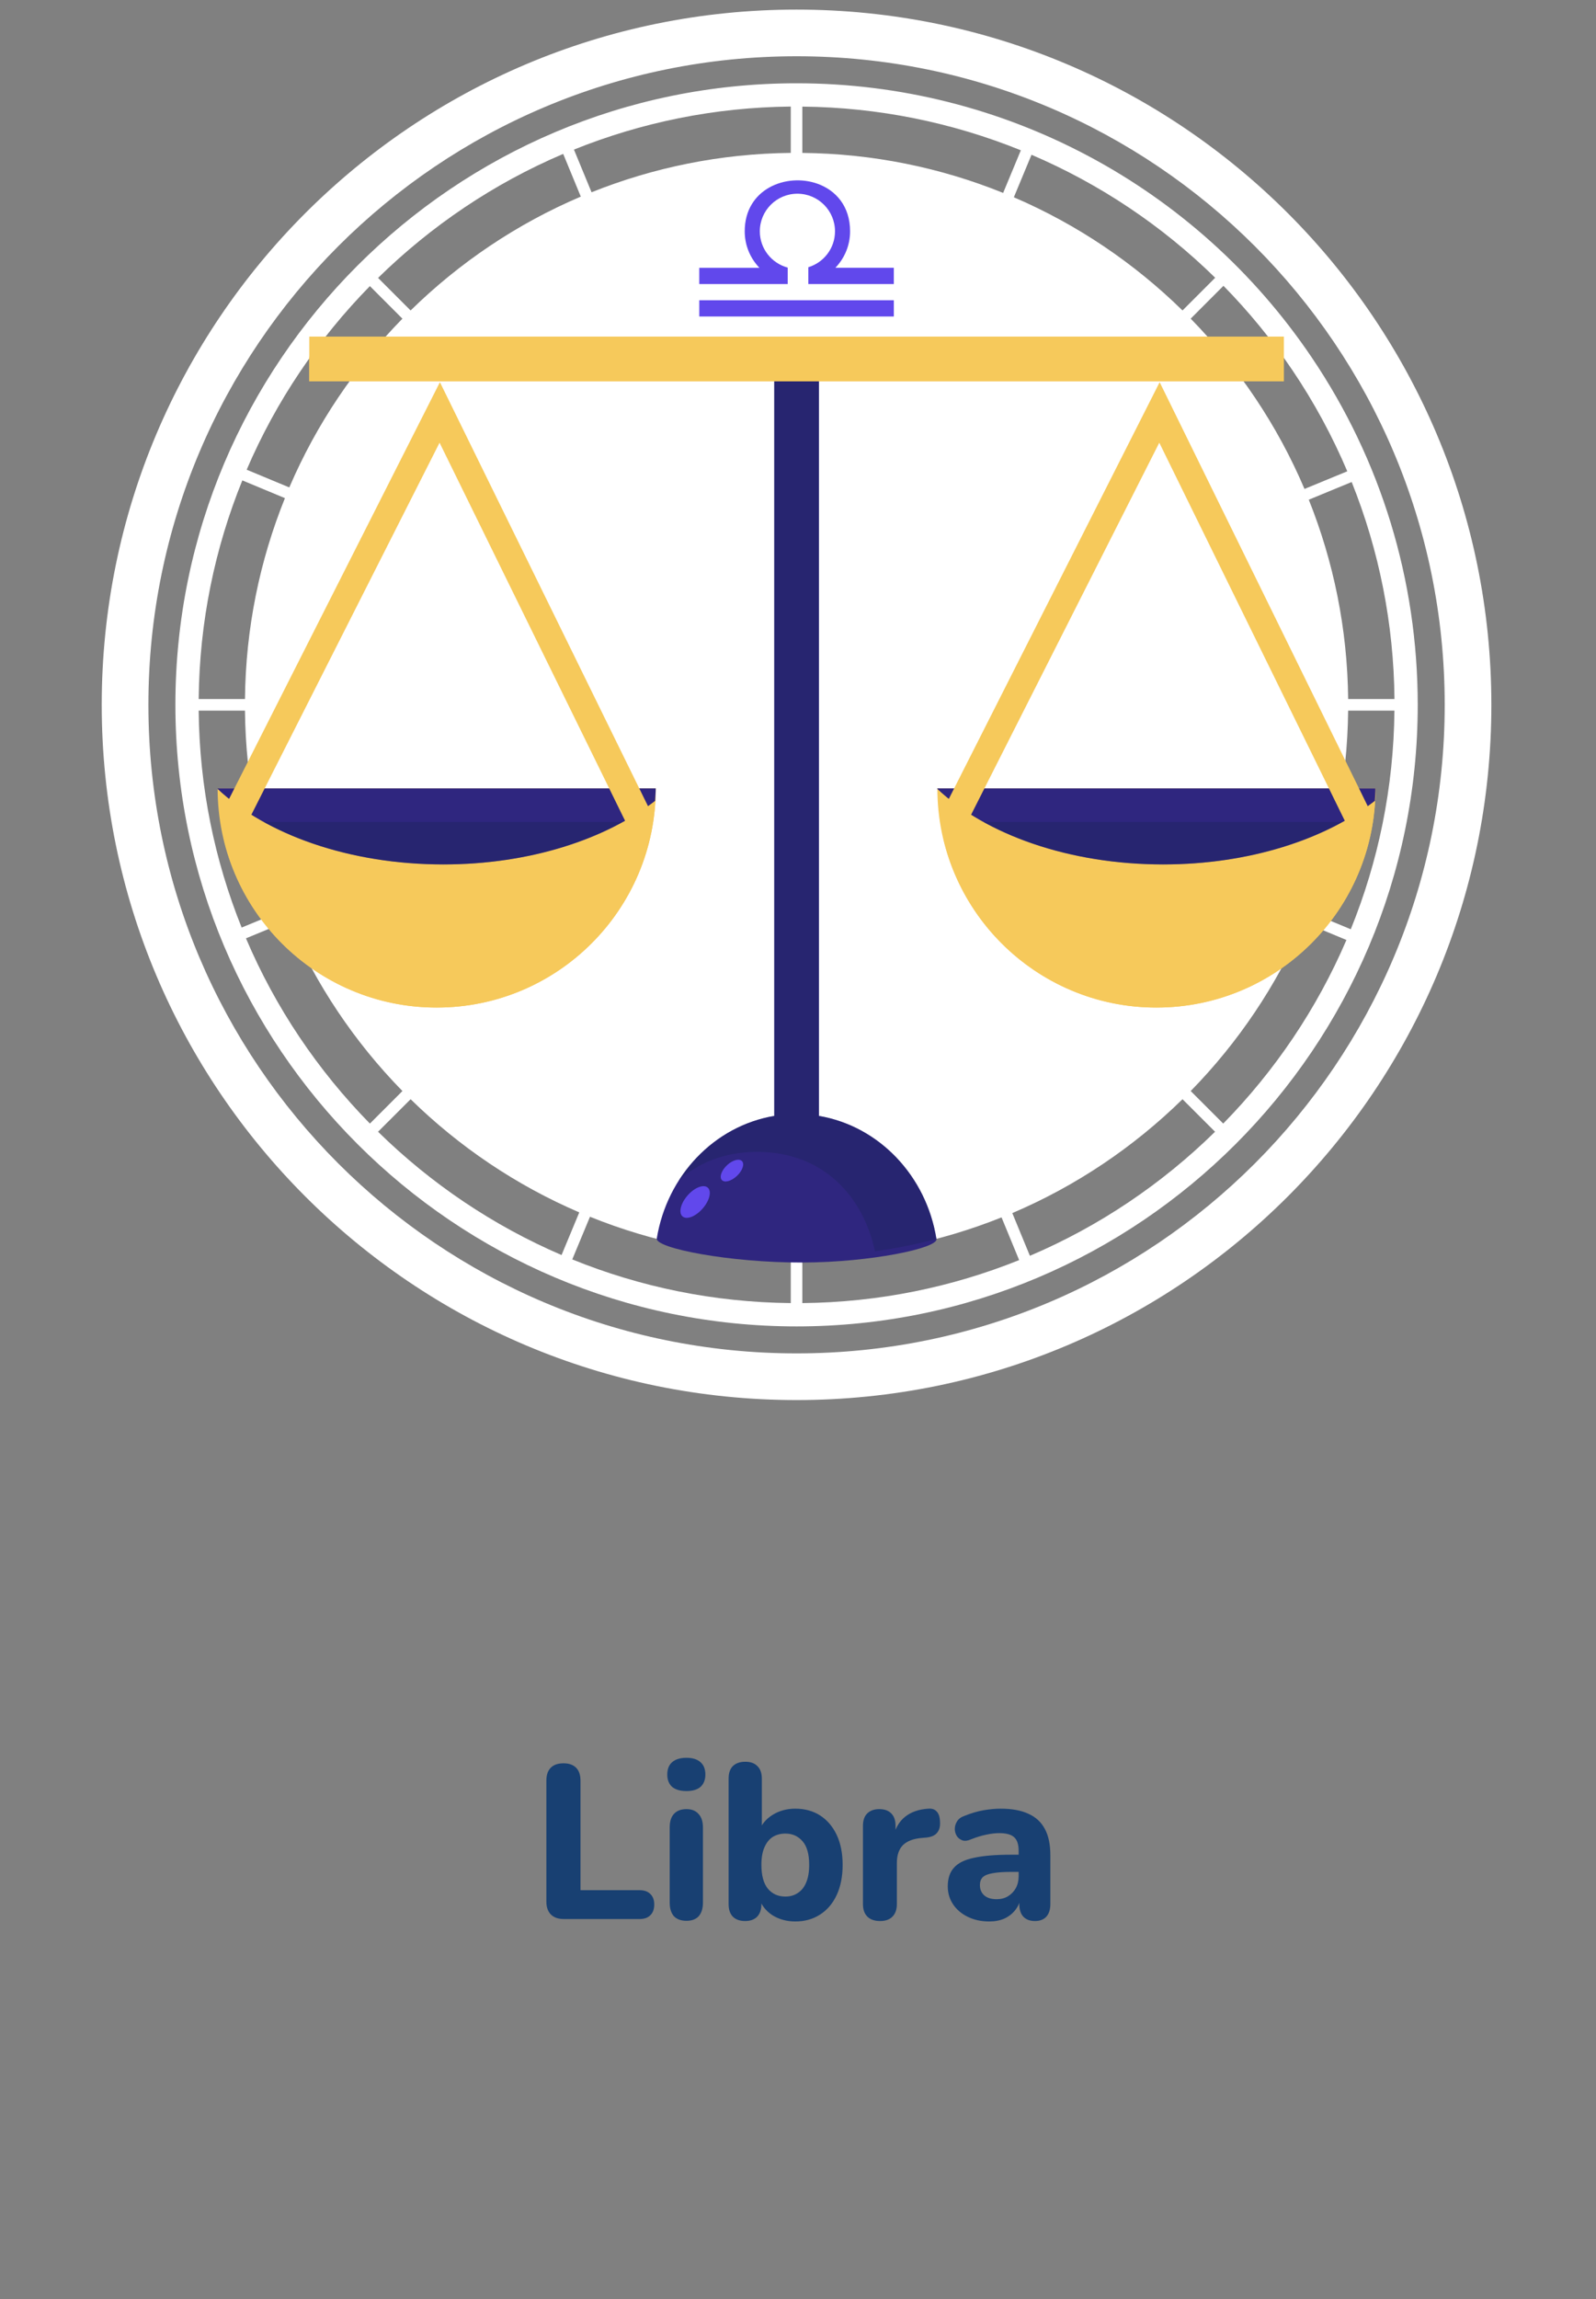 <svg xmlns="http://www.w3.org/2000/svg" width="116" height="167" viewBox="0 0 116 167" fill="none"><rect x="0" y="0" width="116" height="167" fill="#808080" stroke="none"/><path d="M95.332 25.953C86.911 13.49 72.917 6.049 57.897 6.049C33.002 6.049 12.748 26.302 12.748 51.197C12.748 76.093 33.003 96.347 57.897 96.347C82.791 96.347 103.043 76.093 103.043 51.197C103.043 42.149 100.377 33.42 95.332 25.953ZM40.934 11.179L42.213 14.281C37.575 16.253 33.39 19.077 29.843 22.552L27.478 20.187C31.337 16.402 35.89 13.324 40.934 11.179ZM26.884 20.782L29.248 23.147C25.802 26.665 22.997 30.812 21.027 35.406L17.929 34.118C20.074 29.12 23.13 24.608 26.884 20.782ZM17.613 34.895L20.71 36.184C18.885 40.699 17.857 45.621 17.805 50.777H14.441C14.494 45.166 15.617 39.809 17.613 34.895ZM14.44 51.618H17.804C17.857 56.732 18.868 61.612 20.665 66.098L17.564 67.375C15.599 62.496 14.494 57.182 14.44 51.618ZM17.877 68.158L20.978 66.879C22.951 71.517 25.775 75.701 29.249 79.25L26.885 81.614C23.099 77.755 20.022 73.203 17.877 68.158ZM27.478 82.208L29.844 79.844C33.363 83.29 37.509 86.094 42.103 88.065L40.815 91.163C35.819 89.018 31.306 85.963 27.478 82.208ZM57.475 94.653C51.865 94.598 46.507 93.477 41.593 91.48L42.881 88.382C47.396 90.207 52.318 91.235 57.475 91.289V94.653ZM57.475 11.106C52.361 11.158 47.479 12.17 42.995 13.966L41.716 10.866C46.596 8.901 51.91 7.795 57.475 7.74V11.106ZM101.353 50.777H97.986C97.934 45.663 96.921 40.782 95.125 36.298L98.242 35.012C100.241 39.992 101.301 45.32 101.353 50.777ZM93.938 26.895C95.51 29.223 96.839 31.681 97.923 34.234L94.813 35.516C92.841 30.878 90.015 26.693 86.541 23.146L88.924 20.761C90.76 22.633 92.441 24.679 93.938 26.895ZM88.321 20.175L85.947 22.551C82.428 19.104 78.28 16.3 73.688 14.33L74.972 11.242C79.915 13.355 84.445 16.373 88.321 20.175ZM58.315 7.744C63.843 7.797 69.216 8.901 74.197 10.917L72.91 14.013C68.394 12.187 63.472 11.159 58.315 11.107V7.744ZM58.315 94.653V91.29C63.429 91.236 68.31 90.224 72.794 88.428L74.073 91.53C69.193 93.494 63.88 94.6 58.315 94.653ZM74.855 91.218L73.576 88.116C78.214 86.143 82.399 83.318 85.947 79.844L88.312 82.208C84.453 85.993 79.9 89.071 74.855 91.218ZM88.906 81.614L86.542 79.25C89.987 75.73 92.792 71.583 94.763 66.989L97.861 68.278C95.715 73.275 92.66 77.788 88.906 81.614ZM98.177 67.499L95.079 66.212C96.905 61.696 97.932 56.774 97.985 51.618H101.35C101.295 57.227 100.172 62.585 98.177 67.499Z" fill="white"></path><path d="M57.896 0.697C30.005 0.697 7.394 23.306 7.394 51.196C7.394 79.087 30.005 101.697 57.896 101.697C85.786 101.697 108.395 79.087 108.395 51.196C108.395 23.306 85.786 0.697 57.896 0.697ZM57.896 98.307C31.877 98.307 10.786 77.216 10.786 51.196C10.786 25.178 31.878 4.086 57.896 4.086C83.913 4.086 105.004 25.178 105.004 51.196C105.005 77.217 83.913 98.307 57.896 98.307Z" fill="white"></path><path d="M59.521 81.056V25.424H56.273V81.056C51.926 81.786 48.484 85.381 47.736 89.96C47.622 90.666 53.021 91.721 58.319 91.707C63.283 91.696 68.169 90.66 68.063 90.002C67.33 85.403 63.881 81.789 59.521 81.056Z" fill="#2F267F"></path><path opacity="0.4" d="M67.882 89.109C67.829 88.89 67.767 88.675 67.701 88.461C67.679 88.388 67.657 88.316 67.635 88.245C67.567 88.042 67.494 87.842 67.416 87.645C67.386 87.567 67.355 87.489 67.322 87.413C67.242 87.223 67.158 87.034 67.069 86.852C67.031 86.772 66.99 86.696 66.951 86.618C66.857 86.439 66.763 86.261 66.661 86.088C66.619 86.015 66.572 85.945 66.527 85.872C66.419 85.699 66.312 85.525 66.196 85.36C66.161 85.308 66.122 85.26 66.086 85.212C65.823 84.848 65.54 84.504 65.236 84.178C65.206 84.146 65.178 84.11 65.148 84.077C65.038 83.963 64.921 83.856 64.806 83.748C64.71 83.654 64.617 83.56 64.516 83.472C64.408 83.376 64.293 83.288 64.181 83.196C64.07 83.103 63.956 83.011 63.839 82.924C63.73 82.843 63.615 82.765 63.502 82.687C63.376 82.599 63.248 82.513 63.117 82.433C63.005 82.363 62.891 82.296 62.776 82.23C62.636 82.15 62.495 82.076 62.352 82.001C62.239 81.943 62.126 81.889 62.011 81.835C61.857 81.763 61.697 81.698 61.538 81.636C61.429 81.592 61.321 81.546 61.21 81.506C61.03 81.442 60.848 81.386 60.662 81.331C60.567 81.304 60.473 81.272 60.378 81.245C60.096 81.171 59.81 81.108 59.519 81.058V25.426H56.271V81.058C55.946 81.113 55.628 81.189 55.314 81.275C55.225 81.297 55.136 81.327 55.047 81.355C54.812 81.425 54.58 81.505 54.351 81.595C54.272 81.625 54.191 81.655 54.112 81.688C53.501 81.945 52.917 82.259 52.368 82.628C52.334 82.651 52.302 82.676 52.267 82.698C52.017 82.874 51.773 83.056 51.538 83.253C51.509 83.277 51.479 83.3 51.451 83.325C50.663 83.995 49.97 84.785 49.394 85.669C49.386 85.68 49.379 85.692 49.373 85.703C50.788 84.456 52.666 83.67 55.031 83.67C59.914 83.67 62.762 86.997 63.595 90.889C65.112 90.674 66.603 90.381 68.061 90.004C68.022 89.758 67.972 89.517 67.917 89.278C67.906 89.222 67.896 89.165 67.882 89.109Z" fill="#1D255B"></path><path d="M51.462 86.286C51.74 86.574 51.548 87.266 51.028 87.832C50.508 88.399 49.861 88.624 49.583 88.335C49.302 88.048 49.497 87.356 50.014 86.789C50.533 86.224 51.182 85.999 51.462 86.286Z" fill="#6148EC"></path><path d="M53.945 84.359C54.126 84.584 53.943 85.073 53.532 85.443C53.12 85.814 52.639 85.93 52.454 85.702C52.271 85.472 52.456 84.988 52.865 84.616C53.278 84.245 53.761 84.131 53.945 84.359Z" fill="#6148EC"></path><path d="M31.738 73.187C40.531 73.187 47.66 66.059 47.66 57.266H15.817C15.817 66.059 22.946 73.187 31.738 73.187Z" fill="#F6C95B"></path><path d="M45.158 57.266C44.505 60.081 43.088 62.699 41.023 64.765C38.121 67.666 34.138 69.317 30.032 69.317C25.927 69.317 21.944 67.667 19.042 64.765C17.921 63.643 16.993 62.36 16.269 60.972C17.942 67.975 24.225 73.187 31.739 73.187C40.532 73.187 47.661 66.059 47.661 57.266H45.158Z" fill="#F6C95B"></path><path d="M24.046 63.832C24.168 63.349 25.019 63.14 25.948 63.372C26.878 63.603 27.532 64.185 27.408 64.672C27.288 65.157 26.436 65.363 25.507 65.135C24.581 64.902 23.924 64.317 24.046 63.832Z" fill="#F6C95B"></path><path d="M20.421 62.249C20.541 61.909 21.171 61.816 21.824 62.047C22.48 62.277 22.911 62.741 22.791 63.086C22.669 63.429 22.042 63.521 21.388 63.29C20.732 63.059 20.299 62.591 20.421 62.249Z" fill="#F6C95B"></path><path d="M15.819 57.31C19.336 60.611 25.368 62.79 32.225 62.79C38.464 62.79 44.013 60.983 47.614 58.173C47.632 57.871 47.66 57.572 47.66 57.266H15.817C15.817 57.281 15.819 57.296 15.819 57.31Z" fill="#2F267F"></path><path opacity="0.4" d="M45.24 59.704H19.171C22.642 61.621 27.211 62.791 32.226 62.791C37.231 62.791 41.772 61.614 45.24 59.704Z" fill="#1D255B"></path><path d="M18.022 59.668L16.294 58.736L31.974 27.76L47.19 58.748L45.45 59.656L31.948 32.157L18.022 59.668Z" fill="#F6C95B"></path><path d="M84.05 73.187C92.842 73.187 99.972 66.059 99.972 57.266H68.129C68.13 66.059 75.258 73.187 84.05 73.187Z" fill="#F6C95B"></path><path d="M97.47 57.266C96.816 60.081 95.4 62.699 93.334 64.765C90.432 67.666 86.449 69.317 82.344 69.317C78.239 69.317 74.255 67.667 71.353 64.765C70.233 63.643 69.304 62.36 68.581 60.972C70.253 67.975 76.537 73.187 84.051 73.187C92.843 73.187 99.973 66.059 99.973 57.266H97.47Z" fill="#F6C95B"></path><path d="M76.358 63.832C76.48 63.349 77.332 63.14 78.26 63.372C79.19 63.603 79.844 64.185 79.72 64.672C79.6 65.157 78.748 65.363 77.82 65.135C76.892 64.902 76.237 64.317 76.358 63.832Z" fill="#F6C95B"></path><path d="M72.734 62.249C72.853 61.909 73.484 61.816 74.136 62.047C74.792 62.277 75.224 62.741 75.104 63.086C74.981 63.429 74.355 63.521 73.701 63.29C73.044 63.059 72.612 62.591 72.734 62.249Z" fill="#F6C95B"></path><path d="M68.131 57.31C71.648 60.611 77.679 62.79 84.537 62.79C90.775 62.79 96.324 60.983 99.926 58.173C99.943 57.871 99.972 57.572 99.972 57.266H68.129C68.13 57.281 68.131 57.296 68.131 57.31Z" fill="#2F267F"></path><path opacity="0.4" d="M97.552 59.704H71.483C74.954 61.621 79.523 62.791 84.538 62.791C89.543 62.791 94.085 61.614 97.552 59.704Z" fill="#1D255B"></path><path d="M70.334 59.668L68.605 58.736L84.286 27.76L99.502 58.748L97.761 59.656L84.259 32.157L70.334 59.668Z" fill="#F6C95B"></path><path d="M93.314 24.449H22.48V27.698H93.314V24.449Z" fill="#F6C95B"></path><path d="M93.314 25.911H22.48V27.698H93.314V25.911Z" fill="#F6C95B"></path><path d="M50.825 21.81H64.965V22.989H50.825V21.81ZM60.716 19.453C61.377 18.765 61.786 17.832 61.786 16.803C61.786 14.967 60.736 13.817 59.415 13.345C57.165 12.544 54.127 13.707 54.127 16.803C54.127 17.832 54.535 18.765 55.196 19.453H50.824V20.633H57.252V19.437C56.085 19.126 55.225 18.066 55.225 16.803C55.225 15.293 56.448 14.071 57.956 14.071C59.465 14.071 60.689 15.293 60.689 16.803C60.689 18.034 59.872 19.071 58.751 19.411V20.632H64.964V19.452H60.716V19.453Z" fill="#6148EC"></path><path d="M40.975 139.394C40.569 139.394 40.255 139.282 40.031 139.058C39.817 138.834 39.711 138.525 39.711 138.13V129.346C39.711 128.93 39.817 128.616 40.031 128.402C40.244 128.189 40.553 128.082 40.959 128.082C41.353 128.082 41.657 128.189 41.871 128.402C42.084 128.616 42.191 128.93 42.191 129.346V137.298H46.479C46.82 137.298 47.081 137.389 47.263 137.57C47.455 137.752 47.551 138.008 47.551 138.338C47.551 138.68 47.455 138.941 47.263 139.122C47.081 139.304 46.82 139.394 46.479 139.394H40.975ZM49.891 139.522C49.496 139.522 49.192 139.41 48.979 139.186C48.776 138.952 48.675 138.626 48.675 138.21V132.738C48.675 132.312 48.776 131.986 48.979 131.762C49.192 131.528 49.496 131.41 49.891 131.41C50.275 131.41 50.568 131.528 50.771 131.762C50.984 131.986 51.091 132.312 51.091 132.738V138.21C51.091 138.626 50.989 138.952 50.787 139.186C50.584 139.41 50.285 139.522 49.891 139.522ZM49.891 130.098C49.443 130.098 49.096 129.997 48.851 129.794C48.616 129.581 48.499 129.282 48.499 128.898C48.499 128.504 48.616 128.205 48.851 128.002C49.096 127.789 49.443 127.682 49.891 127.682C50.339 127.682 50.68 127.789 50.915 128.002C51.149 128.205 51.267 128.504 51.267 128.898C51.267 129.282 51.149 129.581 50.915 129.794C50.68 129.997 50.339 130.098 49.891 130.098ZM57.804 139.57C57.175 139.57 56.614 139.416 56.124 139.106C55.644 138.786 55.324 138.365 55.164 137.842L55.34 137.314V138.306C55.34 138.701 55.239 139.005 55.036 139.218C54.833 139.432 54.54 139.538 54.156 139.538C53.772 139.538 53.473 139.432 53.26 139.218C53.057 139.005 52.956 138.701 52.956 138.306V129.202C52.956 128.797 53.057 128.493 53.26 128.29C53.473 128.077 53.777 127.97 54.172 127.97C54.556 127.97 54.849 128.077 55.052 128.29C55.265 128.493 55.372 128.797 55.372 129.202V132.994H55.18C55.35 132.514 55.676 132.125 56.156 131.826C56.636 131.528 57.185 131.378 57.804 131.378C58.497 131.378 59.1 131.544 59.612 131.874C60.124 132.205 60.524 132.674 60.812 133.282C61.1 133.89 61.244 134.616 61.244 135.458C61.244 136.301 61.1 137.032 60.812 137.65C60.524 138.269 60.118 138.744 59.596 139.074C59.084 139.405 58.486 139.57 57.804 139.57ZM57.084 137.762C57.425 137.762 57.724 137.677 57.98 137.506C58.246 137.336 58.449 137.085 58.588 136.754C58.737 136.413 58.812 135.981 58.812 135.458C58.812 134.68 58.652 134.109 58.332 133.746C58.012 133.373 57.596 133.186 57.084 133.186C56.742 133.186 56.438 133.266 56.172 133.426C55.916 133.586 55.713 133.837 55.564 134.178C55.414 134.509 55.34 134.936 55.34 135.458C55.34 136.237 55.5 136.818 55.82 137.202C56.14 137.576 56.561 137.762 57.084 137.762ZM63.969 139.538C63.564 139.538 63.255 139.432 63.041 139.218C62.828 139.005 62.721 138.701 62.721 138.306V132.626C62.721 132.232 62.823 131.933 63.026 131.73C63.239 131.517 63.532 131.41 63.906 131.41C64.29 131.41 64.583 131.517 64.785 131.73C64.988 131.933 65.09 132.232 65.09 132.626V133.458H64.93C65.058 132.818 65.34 132.322 65.778 131.97C66.215 131.618 66.78 131.421 67.474 131.378C67.74 131.357 67.943 131.426 68.082 131.586C68.231 131.736 68.311 131.986 68.322 132.338C68.343 132.669 68.273 132.93 68.114 133.122C67.964 133.314 67.708 133.432 67.346 133.474L66.978 133.506C66.37 133.56 65.916 133.736 65.618 134.034C65.329 134.333 65.186 134.765 65.186 135.33V138.306C65.186 138.701 65.079 139.005 64.865 139.218C64.663 139.432 64.364 139.538 63.969 139.538ZM71.893 139.57C71.317 139.57 70.8 139.458 70.341 139.234C69.882 139.01 69.525 138.706 69.269 138.322C69.013 137.938 68.885 137.506 68.885 137.026C68.885 136.45 69.034 135.997 69.333 135.666C69.632 135.325 70.117 135.085 70.789 134.946C71.461 134.797 72.352 134.722 73.461 134.722H74.309V135.97H73.477C72.933 135.97 72.49 136.002 72.149 136.066C71.818 136.12 71.578 136.216 71.429 136.354C71.29 136.493 71.221 136.685 71.221 136.93C71.221 137.229 71.322 137.474 71.525 137.666C71.738 137.858 72.042 137.954 72.437 137.954C72.746 137.954 73.018 137.885 73.253 137.746C73.498 137.597 73.69 137.4 73.829 137.154C73.968 136.898 74.037 136.61 74.037 136.29V134.45C74.037 133.981 73.93 133.65 73.717 133.458C73.504 133.256 73.141 133.154 72.629 133.154C72.341 133.154 72.026 133.192 71.685 133.266C71.354 133.33 70.986 133.442 70.581 133.602C70.346 133.709 70.138 133.736 69.957 133.682C69.776 133.618 69.637 133.512 69.541 133.362C69.445 133.202 69.397 133.032 69.397 132.85C69.397 132.658 69.45 132.477 69.557 132.306C69.664 132.125 69.84 131.992 70.085 131.906C70.586 131.704 71.056 131.565 71.493 131.49C71.941 131.416 72.352 131.378 72.725 131.378C73.546 131.378 74.218 131.501 74.741 131.746C75.274 131.981 75.674 132.349 75.941 132.85C76.208 133.341 76.341 133.976 76.341 134.754V138.306C76.341 138.701 76.245 139.005 76.053 139.218C75.861 139.432 75.584 139.538 75.221 139.538C74.858 139.538 74.576 139.432 74.373 139.218C74.181 139.005 74.085 138.701 74.085 138.306V137.714L74.197 137.81C74.133 138.173 73.994 138.488 73.781 138.754C73.578 139.01 73.317 139.213 72.997 139.362C72.677 139.501 72.309 139.57 71.893 139.57Z" fill="#184072"></path></svg>